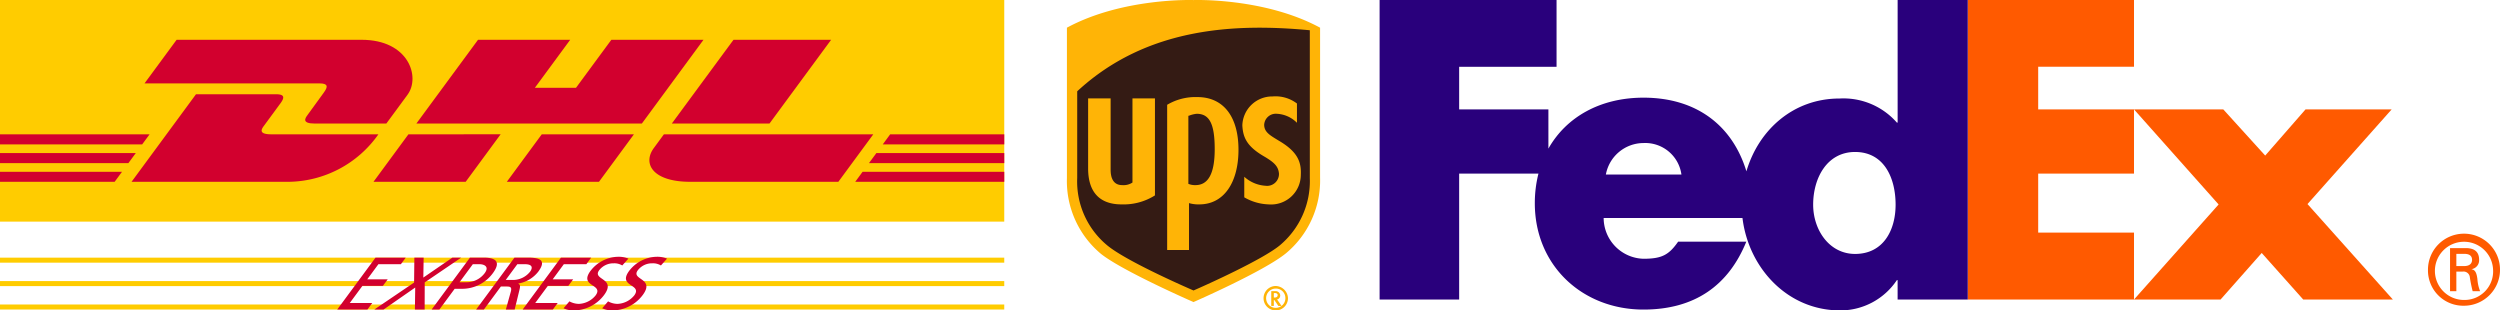 <svg id="katman_1" data-name="katman 1" xmlns="http://www.w3.org/2000/svg" viewBox="0 0 354.366 44"><defs><style>.cls-1{fill:#341b14;}.cls-2{fill:#ffb406;}.cls-3{fill:#fc0;}.cls-4{fill:#d2002e;}.cls-5{fill:#ff5a00;}.cls-6{fill:#29007c;}</style></defs><path class="cls-1" d="M172.025,43.842c.364-.182,9.837-4.281,12.842-6.74a13.176,13.176,0,0,0,4.736-10.565V6.043l-.273-.091c-7.56-4.099-16.941-3.825-17.397-3.825-.364,0-9.746-.273-17.305,3.825l-.182.091V26.627a13.176,13.176,0,0,0,4.736,10.565c3.006,2.459,12.478,6.558,12.842,6.649" transform="translate(-2.85 -1.481)"/><path class="cls-2" d="M172.025,44.297s-10.019-4.372-13.116-6.831a13.443,13.443,0,0,1-4.827-10.748V5.405c7.924-4.281,17.943-3.917,17.943-3.917s10.019-.364,17.943,3.917v21.222a13.442,13.442,0,0,1-4.827,10.748c-3.097,2.55-13.116,6.922-13.116,6.922M155.54,26.718a11.75,11.75,0,0,0,4.281,9.563c2.55,2.095,10.11,5.465,12.205,6.376,2.095-.911,9.746-4.372,12.205-6.376a11.873,11.873,0,0,0,4.281-9.563V5.77c-10.565-1.002-23.135-.455-32.971,8.653v12.296Z" transform="translate(-2.85 -1.481)"/><path class="cls-2" d="M182.135,23.713c1.366.82,1.913,1.366,2.004,2.368a1.681,1.681,0,0,1-1.913,1.73,4.926,4.926,0,0,1-3.006-1.275v2.915a7.311,7.311,0,0,0,3.461,1.002,4.213,4.213,0,0,0,4.554-4.19c.091-1.822-.455-3.279-3.097-4.827-1.184-.729-2.095-1.184-2.095-2.277a1.652,1.652,0,0,1,1.822-1.548,4.302,4.302,0,0,1,2.824,1.275V16.153a5.027,5.027,0,0,0-3.461-1.002,4.234,4.234,0,0,0-4.281,4.099c.091,1.73.638,3.006,3.188,4.463M171.388,30.27a4.678,4.678,0,0,0,1.457.182c3.552,0,5.556-3.188,5.556-7.742,0-4.645-2.095-7.469-5.829-7.469a7.866,7.866,0,0,0-4.281,1.093V36.919h3.097V30.27Zm0-12.387a3.844,3.844,0,0,1,1.093-.273c1.822,0,2.55,1.457,2.55,5.01,0,3.461-.911,5.101-2.732,5.101a2.437,2.437,0,0,1-1.002-.182V17.883Zm-9.563,12.569a8.314,8.314,0,0,0,4.736-1.275V15.424h-3.188V27.356a2.31,2.31,0,0,1-1.457.364c-1.457,0-1.639-1.366-1.639-2.186v-10.11H157.088V25.352c0,3.37,1.639,5.101,4.736,5.101m21.222,12.296v2.095h.364v-.82h.091l.546.82h.455s-.546-.82-.638-.911a.577.577,0,0,0,.455-.546.647.647,0,0,0-.729-.637Zm.546.273c.273,0,.364.182.364.273,0,.182-.091.364-.455.364h-.091v-.638Z" transform="translate(-2.85 -1.481)"/><path class="cls-2" d="M185.05,43.751a1.366,1.366,0,1,1-1.366-1.366,1.341,1.341,0,0,1,1.366,1.366M183.684,42.02a1.731,1.731,0,1,0,1.731,1.731,1.792,1.792,0,0,0-1.731-1.731" transform="translate(-2.85 -1.481)"/><path class="cls-3" d="M145.2,1.481V32.895H2.85V1.481Z" transform="translate(-2.85 -1.481)"/><path class="cls-4" d="M27.884,7.122l-4.548,6.179H48.123c1.253,0,1.236.476.624,1.306-.622.842-1.663,2.307-2.296,3.162-.321.434-.903,1.225,1.023,1.225H57.61s1.634-2.223,3.003-4.082c1.863-2.528.162-7.79-6.499-7.79Z" transform="translate(-2.85 -1.481)"/><path class="cls-4" d="M21.496,27.252,30.631,14.84H41.966c1.253,0,1.237.476.624,1.306-.622.842-1.68,2.291-2.313,3.147-.322.434-.903,1.226,1.023,1.226H56.487a15.773,15.773,0,0,1-12.716,6.733l-22.275,0Zm52.316-6.735-4.954,6.734H55.791s4.951-6.733,4.955-6.733ZM93.83,18.994H61.868l8.74-11.872H83.672l-5.01,6.807h5.831l5.012-6.807h13.062ZM92.708,20.519l-4.956,6.733H74.69s4.951-6.733,4.955-6.733ZM2.85,23.174H22.101l-1.052,1.43H2.85Zm0-2.655H24.056L23.003,21.947H2.85Zm0,5.312H20.146L19.1,27.252H2.85ZM145.2,24.604H126.024l1.053-1.43H145.2Zm0,2.648-21.126.002,1.046-1.424H145.2ZM129.03,20.519H145.2v1.429l-17.222.001ZM120.658,7.122,111.92,18.994H98.077s8.741-11.872,8.745-11.872h13.836ZM96.957,20.519s-.955,1.305-1.418,1.932c-1.641,2.218-.19,4.801,5.164,4.801h20.979l4.955-6.733Z" transform="translate(-2.85 -1.481)"/><path class="cls-3" d="M2.85,38.002H145.2v.712H2.85Zm0,3.321H145.2v.712H2.85Zm0,3.32H145.2v.712H2.85Z" transform="translate(-2.85 -1.481)"/><path class="cls-4" d="M50.651,45.355h4.284l.684-.927H52.43l1.788-2.422h2.903l.684-.927H54.902L56.487,38.93h3.188l.684-.927H56.076Zm5.258,0h1.315l4.481-3.118-.044,3.118h1.381l.01-3.844,5.163-3.507H66.965l-4.11,2.823L62.9,38.003H61.585l-.04,3.529ZM69.872,38.93h.931c.679,0,1.438.337.754,1.264a3.228,3.228,0,0,1-2.49,1.295H67.983l1.889-2.559Zm-5.837,6.425h1.095l2.168-2.938h1.074a5.402,5.402,0,0,0,4.338-2.212c1.236-1.675.321-2.202-1.246-2.202H69.46l-5.425,7.352Zm6.309,0H71.44L73.85,42.089h.657c.581,0,.943,0,.754.716l-.709,2.549h1.249l.715-2.928c.093-.453.046-.611-.201-.738l.016-.021a4.54,4.54,0,0,0,2.814-1.675c1.298-1.759.012-1.991-1.5-1.991H75.77l-5.426,7.352ZM76.182,38.93h1.052c1.008,0,1.223.421.734,1.085a3.096,3.096,0,0,1-2.502,1.148h-.931L76.181,38.93Zm.754,6.425H81.22l.683-.927H78.715l1.788-2.422h2.904l.683-.927H81.187L82.772,38.93h3.188l.684-.927H82.361ZM91.922,38.14a3.67,3.67,0,0,0-1.438-.263,5.043,5.043,0,0,0-3.931,2.001c-1.687,2.286,1.935,1.833.722,3.476a3.217,3.217,0,0,1-2.387,1.201,2.848,2.848,0,0,1-1.325-.358l-.832.98a3.394,3.394,0,0,0,1.342.306,5.422,5.422,0,0,0,4.41-2.192c1.788-2.422-1.741-2.096-.699-3.507a2.543,2.543,0,0,1,2.06-.98,2.156,2.156,0,0,1,1.21.306l.869-.969Zm5.478,0a3.669,3.669,0,0,0-1.438-.263,5.042,5.042,0,0,0-3.931,2.001c-1.687,2.286,1.935,1.833.722,3.476a3.217,3.217,0,0,1-2.387,1.201,2.844,2.844,0,0,1-1.324-.358l-.832.98a3.393,3.393,0,0,0,1.341.306,5.422,5.422,0,0,0,4.41-2.192c1.788-2.422-1.74-2.096-.699-3.507a2.543,2.543,0,0,1,2.06-.98,2.155,2.155,0,0,1,1.21.306L97.4,38.14Z" transform="translate(-2.85 -1.481)"/><path class="cls-5" d="M356.238,39.768a4.125,4.125,0,1,0-4.125,4.231A4.051,4.051,0,0,0,356.238,39.768Zm-5.209.217v2.768h-.894V36.649h2.222c1.302,0,1.9.569,1.9,1.677a1.269,1.269,0,0,1-1.056,1.302v.026c.516.082.706.543.812,1.386a5.635,5.635,0,0,0,.384,1.715h-1.058a19.387,19.387,0,0,1-.411-2.066.893.893,0,0,0-1.025-.706h-.869v.003l-.005-.002Zm1.109-.789c.869,0,1.117-.463,1.117-.87,0-.482-.248-.864-1.117-.864H351.029v1.736h1.109Zm-5.131.572a5.106,5.106,0,1,1,5.103,5.048A5.003,5.003,0,0,1,347.006,39.768Z" transform="translate(-2.85 -1.481)"/><path class="cls-5" d="M329.322,43.936l-5.883-6.598-5.831,6.598h-12.27L317.33,30.463l-11.992-13.477h12.653l5.942,6.547,5.718-6.547h12.21l-11.932,13.42,12.098,13.53Zm-47.545,0V1.481h23.561v9.463H291.757v6.042h13.581v9.106H291.757v8.357h13.581v9.487Z" transform="translate(-2.85 -1.481)"/><path class="cls-6" d="M271.833,1.481V18.856h-.11a10.073,10.073,0,0,0-8.14-3.41c-6.535,0-11.458,4.446-13.186,10.319-1.971-6.473-7.054-10.44-14.59-10.44-6.121,0-10.953,2.746-13.477,7.223V16.985H209.68v-6.04h13.806V1.483H198.404V43.936H209.68V26.091h11.24a16.954,16.954,0,0,0-.515,4.198c0,8.852,6.764,15.072,15.4,15.072,7.26,0,12.048-3.411,14.578-9.622h-9.665c-1.306,1.869-2.299,2.421-4.912,2.421a5.807,5.807,0,0,1-5.644-5.775h19.678c.854,7.032,6.332,13.096,13.852,13.096a9.628,9.628,0,0,0,8.029-4.29h.109v2.75h9.942V1.483h-9.94V1.481ZM230.476,26.218a5.444,5.444,0,0,1,5.33-4.461,5.176,5.176,0,0,1,5.381,4.461Zm35.323,11.257c-3.663,0-5.94-3.413-5.94-6.979,0-3.811,1.981-7.473,5.94-7.473,4.108,0,5.745,3.663,5.745,7.473C271.544,34.107,269.811,37.475,265.799,37.475Z" transform="translate(-2.85 -1.481)"/></svg>